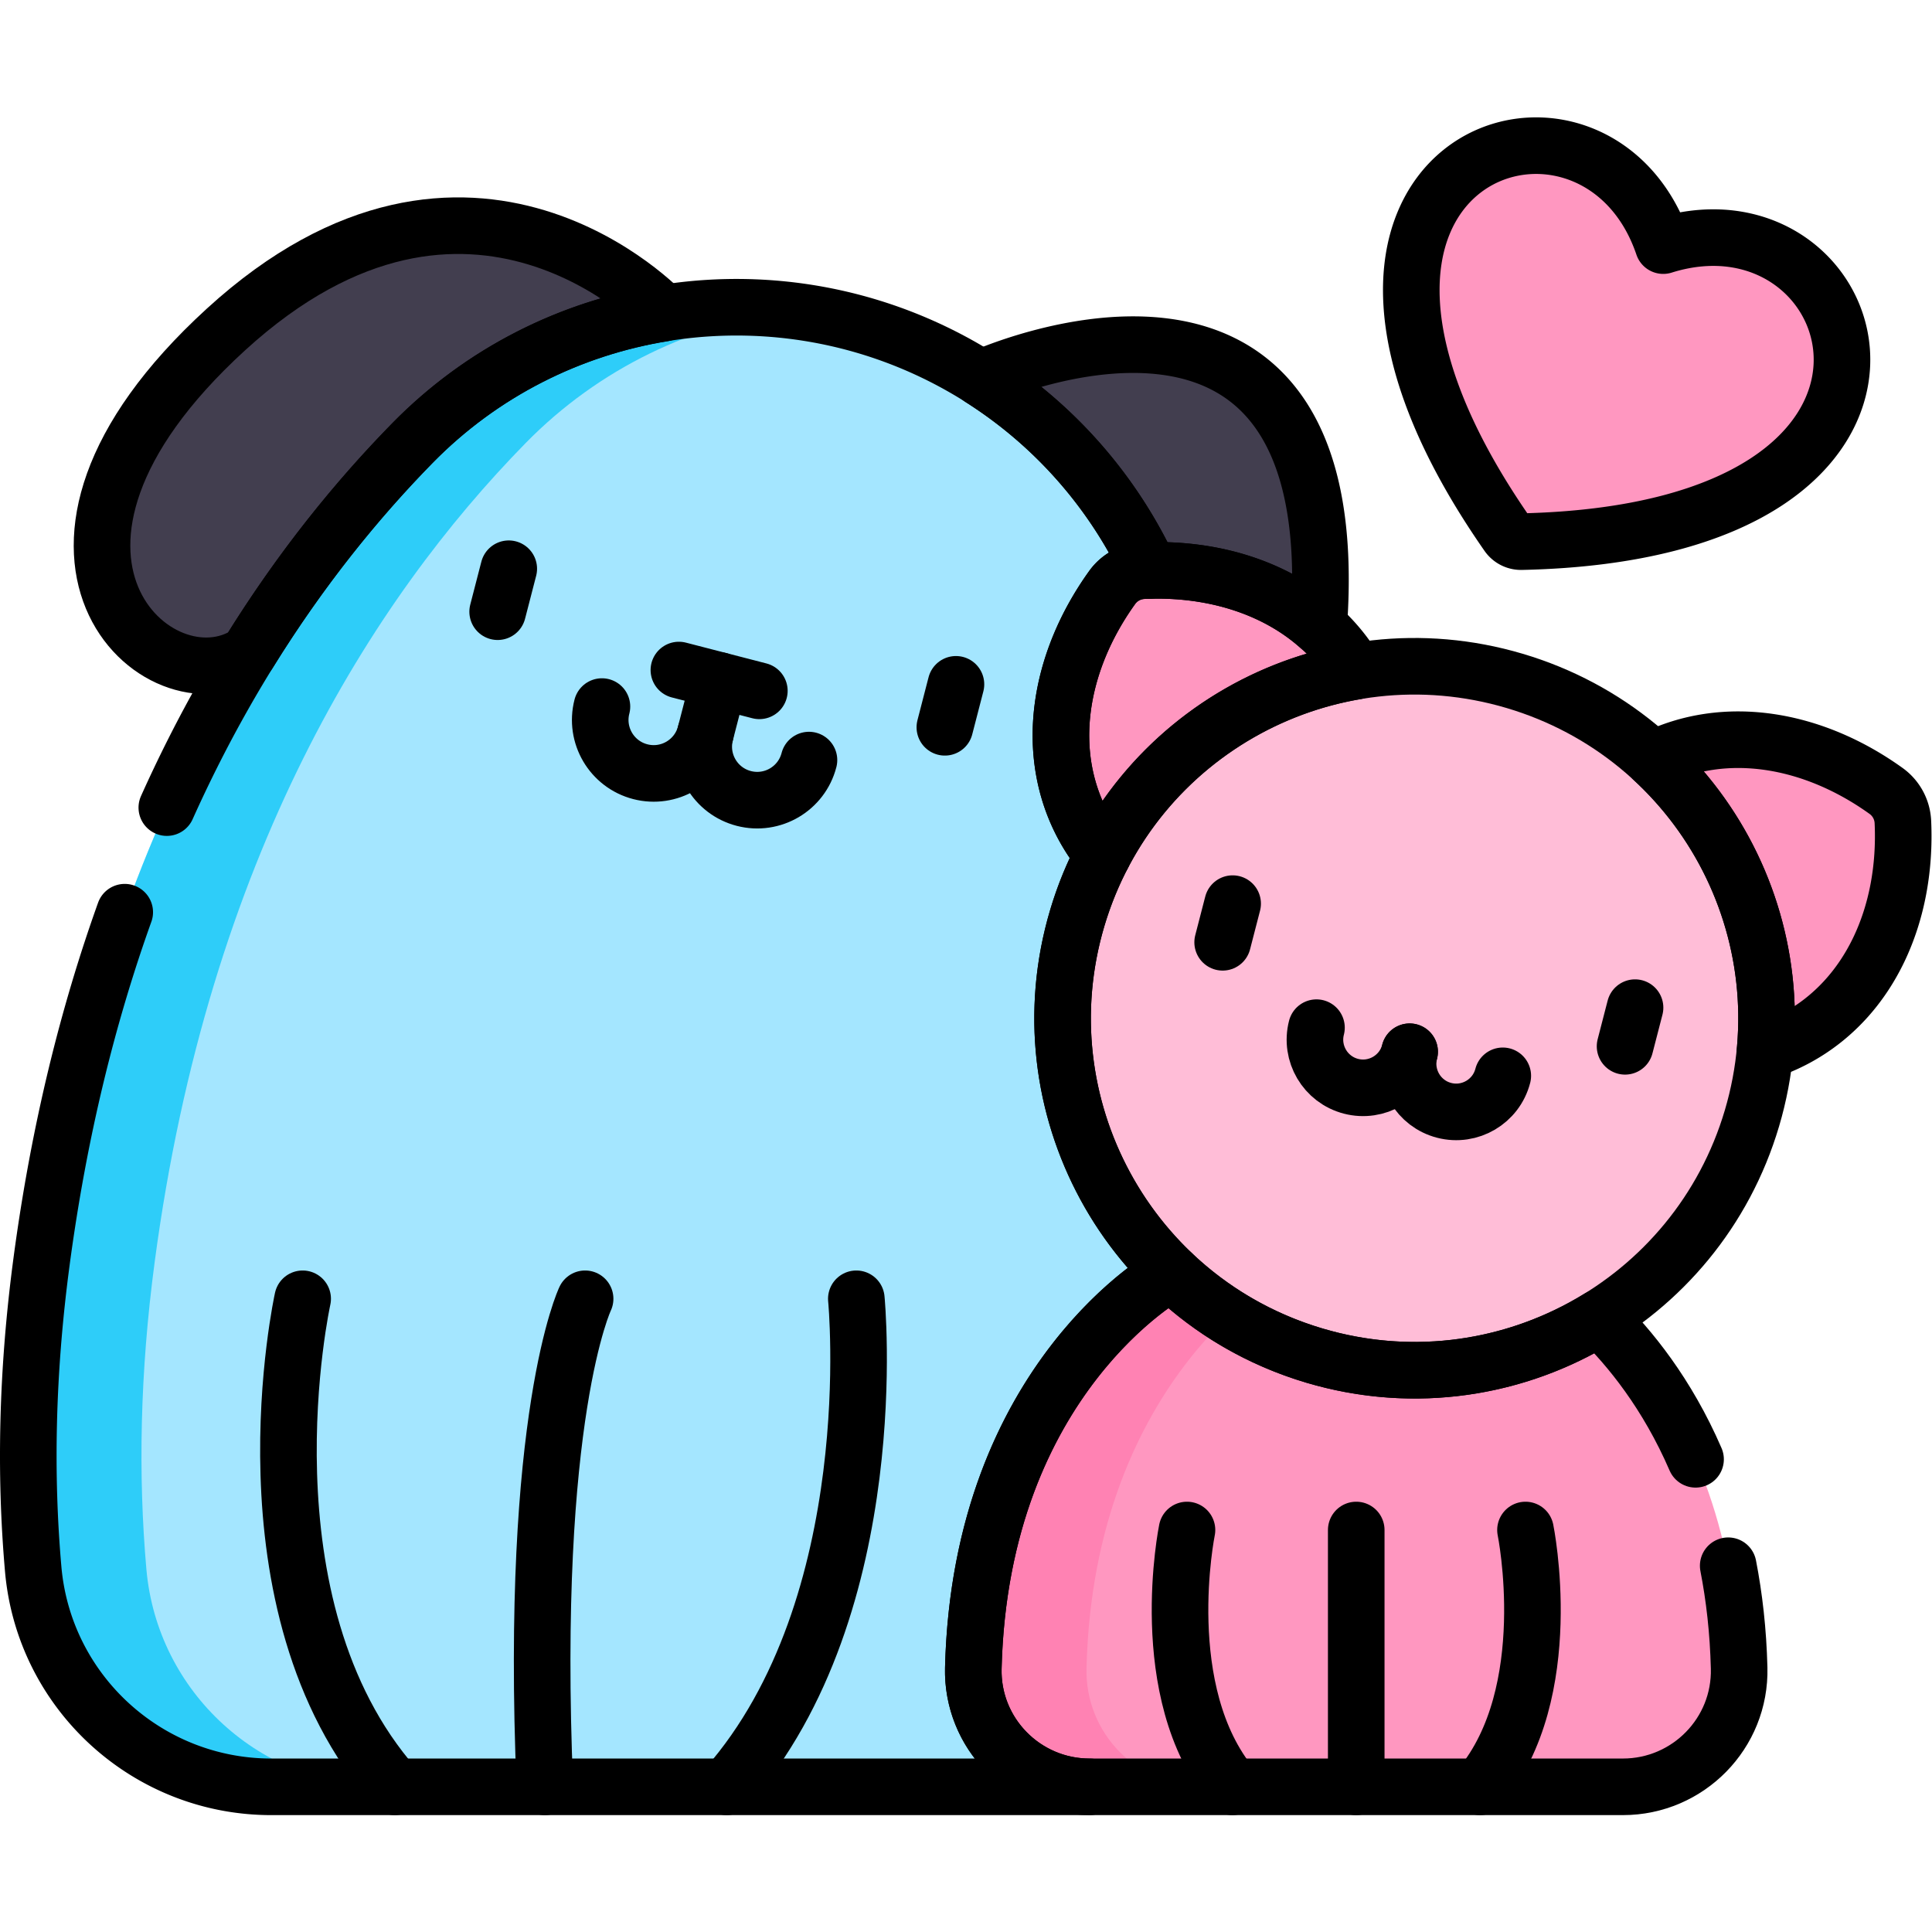 <svg xmlns="http://www.w3.org/2000/svg" xmlns:xlink="http://www.w3.org/1999/xlink" width="512" height="512" x="0" y="0" viewBox="0 0 682.667 682.667" style="enable-background:new 0 0 512 512" xml:space="preserve" class=""><g><defs><clipPath id="a"><path d="M0 512h512V0H0Z" fill="#000000" opacity="1" data-original="#000000"></path></clipPath></defs><g clip-path="url(#a)" transform="matrix(1.333 0 0 -1.333 0 682.667)"><path d="M0 0s97.576 44.586 89.531-65.747l-49.155-19.64Z" style="fill-opacity:1;fill-rule:nonzero;stroke:none" transform="translate(260.02 411.862)" fill="#423e4f" data-original="#423e4f"></path><path d="M0 0s-51.245 54.926-116.095-4.365c-64.849-59.291-17.634-101.638 6.006-85.791z" style="fill-opacity:1;fill-rule:nonzero;stroke:none" transform="translate(175.97 429.139)" fill="#423e4f" data-original="#423e4f"></path><path d="m0 0-3.753 78.82a120.792 120.792 0 0 1-61.777 99.726c-47.449 26.487-106.859 18.149-144.895-20.66-40.46-41.283-83.946-109.286-98.31-217.017-3.939-29.539-4.384-56.647-2.207-81.444 2.868-32.685 30.307-57.723 63.118-57.723h216.899l6.922 68.076L6.944-95.52z" style="fill-opacity:1;fill-rule:nonzero;stroke:none" transform="translate(319.741 236.78)" fill="#a4e6ff" data-original="#a4e6ff" class=""></path><path d="M0 0c-2.177 24.797-1.731 51.906 2.207 81.444 14.364 107.731 57.851 175.734 98.311 217.017 19.516 19.914 44.663 31.781 70.93 35.061-36.474 4.559-74.042-7.626-100.93-35.061-40.46-41.283-83.947-109.286-98.311-217.017C-31.731 51.906-32.177 24.797-30 0-27.132-32.685.308-57.722 33.118-57.722h30C30.308-57.722 2.868-32.685 0 0" style="fill-opacity:1;fill-rule:nonzero;stroke:none" transform="translate(38.799 96.205)" fill="#2ecdf9" data-original="#2ecdf9"></path><path d="M0 0c-10.521 19.386-32.705 29.314-57.232 28.178a10.713 10.713 0 0 1-8.225-4.463c-14.32-19.945-18.087-43.957-7.567-63.343 11.247-20.725 35.823-30.641 62.341-27.785C6.165-46.735 11.246-20.725 0 0" style="fill-opacity:1;fill-rule:nonzero;stroke:none" transform="translate(360.263 332.674)" fill="#ff97c0" data-original="#ff97c0"></path><path d="M0 0a10.71 10.71 0 0 1-4.463 8.225c-19.945 14.32-43.957 18.087-63.343 7.567-20.724-11.247-30.64-35.823-27.785-62.343 20.678-16.846 46.689-21.928 67.413-10.681C-8.792-46.712 1.137-24.527 0 0" style="fill-opacity:1;fill-rule:nonzero;stroke:none" transform="translate(504.412 294.249)" fill="#ff97c0" data-original="#ff97c0"></path><path d="M0 0c-1.95 77.256-52.198 104.653-52.198 104.653h-98.601S-201.046 77.256-202.997 0c-.436-17.278 13.525-31.498 30.81-31.498H-30.81C-13.525-31.498.437-17.278 0 0" style="fill-opacity:1;fill-rule:nonzero;stroke:none" transform="translate(461.004 69.981)" fill="#ff97c0" data-original="#ff97c0"></path><path d="M0 0c1.951 77.256 52.198 104.653 52.198 104.653h-30S-28.049 77.256-30 0C-30.436-17.278-16.475-31.498.81-31.498h30C13.525-31.498-.436-17.278 0 0" style="fill-opacity:1;fill-rule:nonzero;stroke:none" transform="translate(288.007 69.981)" fill="#ff82b3" data-original="#ff82b3"></path><path d="M0 0c-14.643-49.392-66.553-77.562-115.944-62.919-49.392 14.643-77.562 66.552-62.919 115.944 14.642 49.392 66.551 77.562 115.944 62.919C-13.527 101.302 14.643 49.392 0 0" style="fill-opacity:1;fill-rule:nonzero;stroke:none" transform="translate(464.403 215.7)" fill="#ffbdd7" data-original="#ffbdd7" class=""></path><path d="M0 0c-18.445 54.436-110.745 23.102-41.212-76.641a4.28 4.28 0 0 1 3.6-1.83C83.947-75.836 54.844 17.191 0 0" style="fill-opacity:1;fill-rule:nonzero;stroke:none" transform="translate(440.884 447.022)" fill="#ff97c0" data-original="#ff97c0"></path><path d="M0 0s-8.801-43.033 12.044-68.075" style="stroke-width:15;stroke-linecap:round;stroke-linejoin:round;stroke-miterlimit:10;stroke-dasharray:none;stroke-opacity:1" transform="translate(314.642 106.559)" fill="none" stroke="#000000" stroke-width="15" stroke-linecap="round" stroke-linejoin="round" stroke-miterlimit="10" stroke-dasharray="none" stroke-opacity="" data-original="#000000" class=""></path><path d="M0 0s8.802-43.033-12.043-68.075" style="stroke-width:15;stroke-linecap:round;stroke-linejoin:round;stroke-miterlimit:10;stroke-dasharray:none;stroke-opacity:1" transform="translate(404.37 106.559)" fill="none" stroke="#000000" stroke-width="15" stroke-linecap="round" stroke-linejoin="round" stroke-miterlimit="10" stroke-dasharray="none" stroke-opacity="" data-original="#000000" class=""></path><path d="M0 0v-68.075" style="stroke-width:15;stroke-linecap:round;stroke-linejoin:round;stroke-miterlimit:10;stroke-dasharray:none;stroke-opacity:1" transform="translate(359.506 106.559)" fill="none" stroke="#000000" stroke-width="15" stroke-linecap="round" stroke-linejoin="round" stroke-miterlimit="10" stroke-dasharray="none" stroke-opacity="" data-original="#000000" class=""></path><path d="M0 0s-14.771-30.799-10.668-129.367" style="stroke-width:15;stroke-linecap:round;stroke-linejoin:round;stroke-miterlimit:10;stroke-dasharray:none;stroke-opacity:1" transform="translate(155.1 167.85)" fill="none" stroke="#000000" stroke-width="15" stroke-linecap="round" stroke-linejoin="round" stroke-miterlimit="10" stroke-dasharray="none" stroke-opacity="" data-original="#000000" class=""></path><path d="M0 0s7.995-81.087-34.369-129.367" style="stroke-width:15;stroke-linecap:round;stroke-linejoin:round;stroke-miterlimit:10;stroke-dasharray:none;stroke-opacity:1" transform="translate(226.992 167.85)" fill="none" stroke="#000000" stroke-width="15" stroke-linecap="round" stroke-linejoin="round" stroke-miterlimit="10" stroke-dasharray="none" stroke-opacity="" data-original="#000000" class=""></path><path d="M0 0s-17.935-81.087 24.43-129.367" style="stroke-width:15;stroke-linecap:round;stroke-linejoin:round;stroke-miterlimit:10;stroke-dasharray:none;stroke-opacity:1" transform="translate(80.227 167.85)" fill="none" stroke="#000000" stroke-width="15" stroke-linecap="round" stroke-linejoin="round" stroke-miterlimit="10" stroke-dasharray="none" stroke-opacity="" data-original="#000000" class=""></path><path d="M0 0c-18.445 54.436-110.745 23.102-41.212-76.641a4.281 4.281 0 0 1 3.601-1.83C83.947-75.836 54.845 17.191 0 0Z" style="stroke-width:15;stroke-linecap:round;stroke-linejoin:round;stroke-miterlimit:10;stroke-dasharray:none;stroke-opacity:1" transform="translate(440.884 447.022)" fill="none" stroke="#000000" stroke-width="15" stroke-linecap="round" stroke-linejoin="round" stroke-miterlimit="10" stroke-dasharray="none" stroke-opacity="" data-original="#000000" class=""></path><path d="M0 0c-7.534 17.396-17.425 29.588-25.566 37.492-21.789-13.41-48.969-17.857-75.429-10.013-14.663 4.347-27.456 11.979-37.814 21.854h-.439s-50.248-27.397-52.198-104.653c-.437-17.279 13.525-31.498 30.809-31.498H-19.26c17.284 0 31.246 14.219 30.81 31.498-.248 9.833-1.288 18.843-2.899 27.107" style="stroke-width:15;stroke-linecap:round;stroke-linejoin:round;stroke-miterlimit:10;stroke-dasharray:none;stroke-opacity:1" transform="translate(449.454 125.302)" fill="none" stroke="#000000" stroke-width="15" stroke-linecap="round" stroke-linejoin="round" stroke-miterlimit="10" stroke-dasharray="none" stroke-opacity="" data-original="#000000" class=""></path><path d="M0 0a10.71 10.71 0 0 1-4.463 8.225c-19.415 13.939-42.68 17.874-61.784 8.371 21.087-19.445 32.49-48.031 29.683-77.408a49.02 49.02 0 0 1 8.386 3.58C-8.792-46.712 1.137-24.527 0 0Z" style="stroke-width:15;stroke-linecap:round;stroke-linejoin:round;stroke-miterlimit:10;stroke-dasharray:none;stroke-opacity:1" transform="translate(504.412 294.249)" fill="none" stroke="#000000" stroke-width="15" stroke-linecap="round" stroke-linejoin="round" stroke-miterlimit="10" stroke-dasharray="none" stroke-opacity="" data-original="#000000" class=""></path><path d="M0 0c13.656 26.162 38.797 43.913 67.075 48.724-10.839 18.379-32.489 27.76-56.364 26.654a10.71 10.71 0 0 1-8.225-4.463C-11.834 50.97-15.601 26.958-5.081 7.572A49.122 49.122 0 0 1 0 0Z" style="stroke-width:15;stroke-linecap:round;stroke-linejoin:round;stroke-miterlimit:10;stroke-dasharray:none;stroke-opacity:1" transform="translate(292.32 285.474)" fill="none" stroke="#000000" stroke-width="15" stroke-linecap="round" stroke-linejoin="round" stroke-miterlimit="10" stroke-dasharray="none" stroke-opacity="" data-original="#000000" class=""></path><path d="M0 0c-14.643-49.392-66.553-77.562-115.944-62.919-49.392 14.643-77.562 66.552-62.919 115.944 14.642 49.392 66.552 77.562 115.944 62.919C-13.527 101.302 14.643 49.392 0 0Z" style="stroke-width:15;stroke-linecap:round;stroke-linejoin:round;stroke-miterlimit:10;stroke-dasharray:none;stroke-opacity:1" transform="translate(464.403 215.7)" fill="none" stroke="#000000" stroke-width="15" stroke-linecap="round" stroke-linejoin="round" stroke-miterlimit="10" stroke-dasharray="none" stroke-opacity="" data-original="#000000" class=""></path><path d="M0 0c17.234.379 33.17-4.748 44.524-14.807l.007.002c8.044 110.333-89.532 65.747-89.532 65.747l.016-.032A120.772 120.772 0 0 0-.227-.011z" style="stroke-width:15;stroke-linecap:round;stroke-linejoin:round;stroke-miterlimit:10;stroke-dasharray:none;stroke-opacity:1" transform="translate(305.022 360.92)" fill="none" stroke="#000000" stroke-width="15" stroke-linecap="round" stroke-linejoin="round" stroke-miterlimit="10" stroke-dasharray="none" stroke-opacity="" data-original="#000000" class=""></path><path d="m0 0 .001.001C13.868 22.44 28.849 40.8 43.436 55.684c18.445 18.82 41.92 30.451 66.617 34.443l.036.029S58.844 145.082-6.006 85.791C-70.855 26.5-23.641-15.846 0 0Z" style="stroke-width:15;stroke-linecap:round;stroke-linejoin:round;stroke-miterlimit:10;stroke-dasharray:none;stroke-opacity:1" transform="translate(65.88 338.982)" fill="none" stroke="#000000" stroke-width="15" stroke-linecap="round" stroke-linejoin="round" stroke-miterlimit="10" stroke-dasharray="none" stroke-opacity="" data-original="#000000" class=""></path><path d="M0 0c-9.681-27.015-17.399-57.755-22.056-92.676-3.938-29.539-4.383-56.647-2.207-81.444 2.868-32.685 30.308-57.723 63.118-57.723h216.901v.001c-17.284 0-31.246 14.22-30.81 31.498 1.95 77.256 52.199 104.654 52.199 104.654h.439c-24.531 23.388-35.401 59.362-25.105 94.09a93.626 93.626 0 0 0 6.779 16.748 48.988 48.988 0 0 0-5.081 7.573c-10.52 19.385-6.753 43.397 7.567 63.342a10.71 10.71 0 0 0 8.225 4.463c.59.028 1.177.043 1.764.058a120.759 120.759 0 0 1-50.584 54.417c-47.449 26.487-106.858 18.15-144.894-20.66-22.627-23.088-46.199-54.536-65.096-96.612" style="stroke-width:15;stroke-linecap:round;stroke-linejoin:round;stroke-miterlimit:10;stroke-dasharray:none;stroke-opacity:1" transform="translate(33.062 270.325)" fill="none" stroke="#000000" stroke-width="15" stroke-linecap="round" stroke-linejoin="round" stroke-miterlimit="10" stroke-dasharray="none" stroke-opacity="" data-original="#000000" class=""></path><path d="m0 0-2.943-11.389" style="stroke-width:15;stroke-linecap:round;stroke-linejoin:round;stroke-miterlimit:10;stroke-dasharray:none;stroke-opacity:1" transform="translate(134.86 361.37)" fill="none" stroke="#000000" stroke-width="15" stroke-linecap="round" stroke-linejoin="round" stroke-miterlimit="10" stroke-dasharray="none" stroke-opacity="" data-original="#000000" class=""></path><path d="m0 0-2.943-11.39" style="stroke-width:15;stroke-linecap:round;stroke-linejoin:round;stroke-miterlimit:10;stroke-dasharray:none;stroke-opacity:1" transform="translate(253.401 330.73)" fill="none" stroke="#000000" stroke-width="15" stroke-linecap="round" stroke-linejoin="round" stroke-miterlimit="10" stroke-dasharray="none" stroke-opacity="" data-original="#000000" class=""></path><path d="M0 0c-1.958-7.577-9.688-12.132-17.266-10.173-7.577 1.958-12.132 9.689-10.173 17.266" style="stroke-width:15;stroke-linecap:round;stroke-linejoin:miter;stroke-miterlimit:10;stroke-dasharray:none;stroke-opacity:1" transform="translate(186.998 317.741)" fill="none" stroke="#000000" stroke-width="15" stroke-linecap="round" stroke-linejoin="miter" stroke-miterlimit="10" stroke-dasharray="none" stroke-opacity="" data-original="#000000" class=""></path><path d="M0 0c-1.959-7.578-9.689-12.133-17.267-10.174C-24.844-8.216-29.398-.485-27.44 7.092l3.624 14.018" style="stroke-width:15;stroke-linecap:round;stroke-linejoin:miter;stroke-miterlimit:10;stroke-dasharray:none;stroke-opacity:1" transform="translate(214.439 310.65)" fill="none" stroke="#000000" stroke-width="15" stroke-linecap="round" stroke-linejoin="miter" stroke-miterlimit="10" stroke-dasharray="none" stroke-opacity="" data-original="#000000" class=""></path><path d="m0 0 21.332-5.514" style="stroke-width:15;stroke-linecap:round;stroke-linejoin:miter;stroke-miterlimit:10;stroke-dasharray:none;stroke-opacity:1" transform="translate(179.956 334.517)" fill="none" stroke="#000000" stroke-width="15" stroke-linecap="round" stroke-linejoin="miter" stroke-miterlimit="10" stroke-dasharray="none" stroke-opacity="" data-original="#000000" class=""></path><path d="m0 0-2.649-10.249" style="stroke-width:15;stroke-linecap:round;stroke-linejoin:round;stroke-miterlimit:10;stroke-dasharray:none;stroke-opacity:1" transform="translate(326.744 272.597)" fill="none" stroke="#000000" stroke-width="15" stroke-linecap="round" stroke-linejoin="round" stroke-miterlimit="10" stroke-dasharray="none" stroke-opacity="" data-original="#000000" class=""></path><path d="m0 0-2.649-10.249" style="stroke-width:15;stroke-linecap:round;stroke-linejoin:round;stroke-miterlimit:10;stroke-dasharray:none;stroke-opacity:1" transform="translate(433.413 245.024)" fill="none" stroke="#000000" stroke-width="15" stroke-linecap="round" stroke-linejoin="round" stroke-miterlimit="10" stroke-dasharray="none" stroke-opacity="" data-original="#000000" class=""></path><path d="M0 0c-1.763-6.818-8.719-10.917-15.537-9.155-6.818 1.762-10.917 8.718-9.155 15.537" style="stroke-width:15;stroke-linecap:round;stroke-linejoin:miter;stroke-miterlimit:10;stroke-dasharray:none;stroke-opacity:1" transform="translate(373.66 233.337)" fill="none" stroke="#000000" stroke-width="15" stroke-linecap="round" stroke-linejoin="miter" stroke-miterlimit="10" stroke-dasharray="none" stroke-opacity="" data-original="#000000" class=""></path><path d="M0 0c-1.763-6.818-8.719-10.917-15.537-9.154-6.818 1.762-10.917 8.718-9.154 15.537" style="stroke-width:15;stroke-linecap:round;stroke-linejoin:miter;stroke-miterlimit:10;stroke-dasharray:none;stroke-opacity:1" transform="translate(398.352 226.954)" fill="none" stroke="#000000" stroke-width="15" stroke-linecap="round" stroke-linejoin="miter" stroke-miterlimit="10" stroke-dasharray="none" stroke-opacity="" data-original="#000000" class=""></path></g></g></svg>